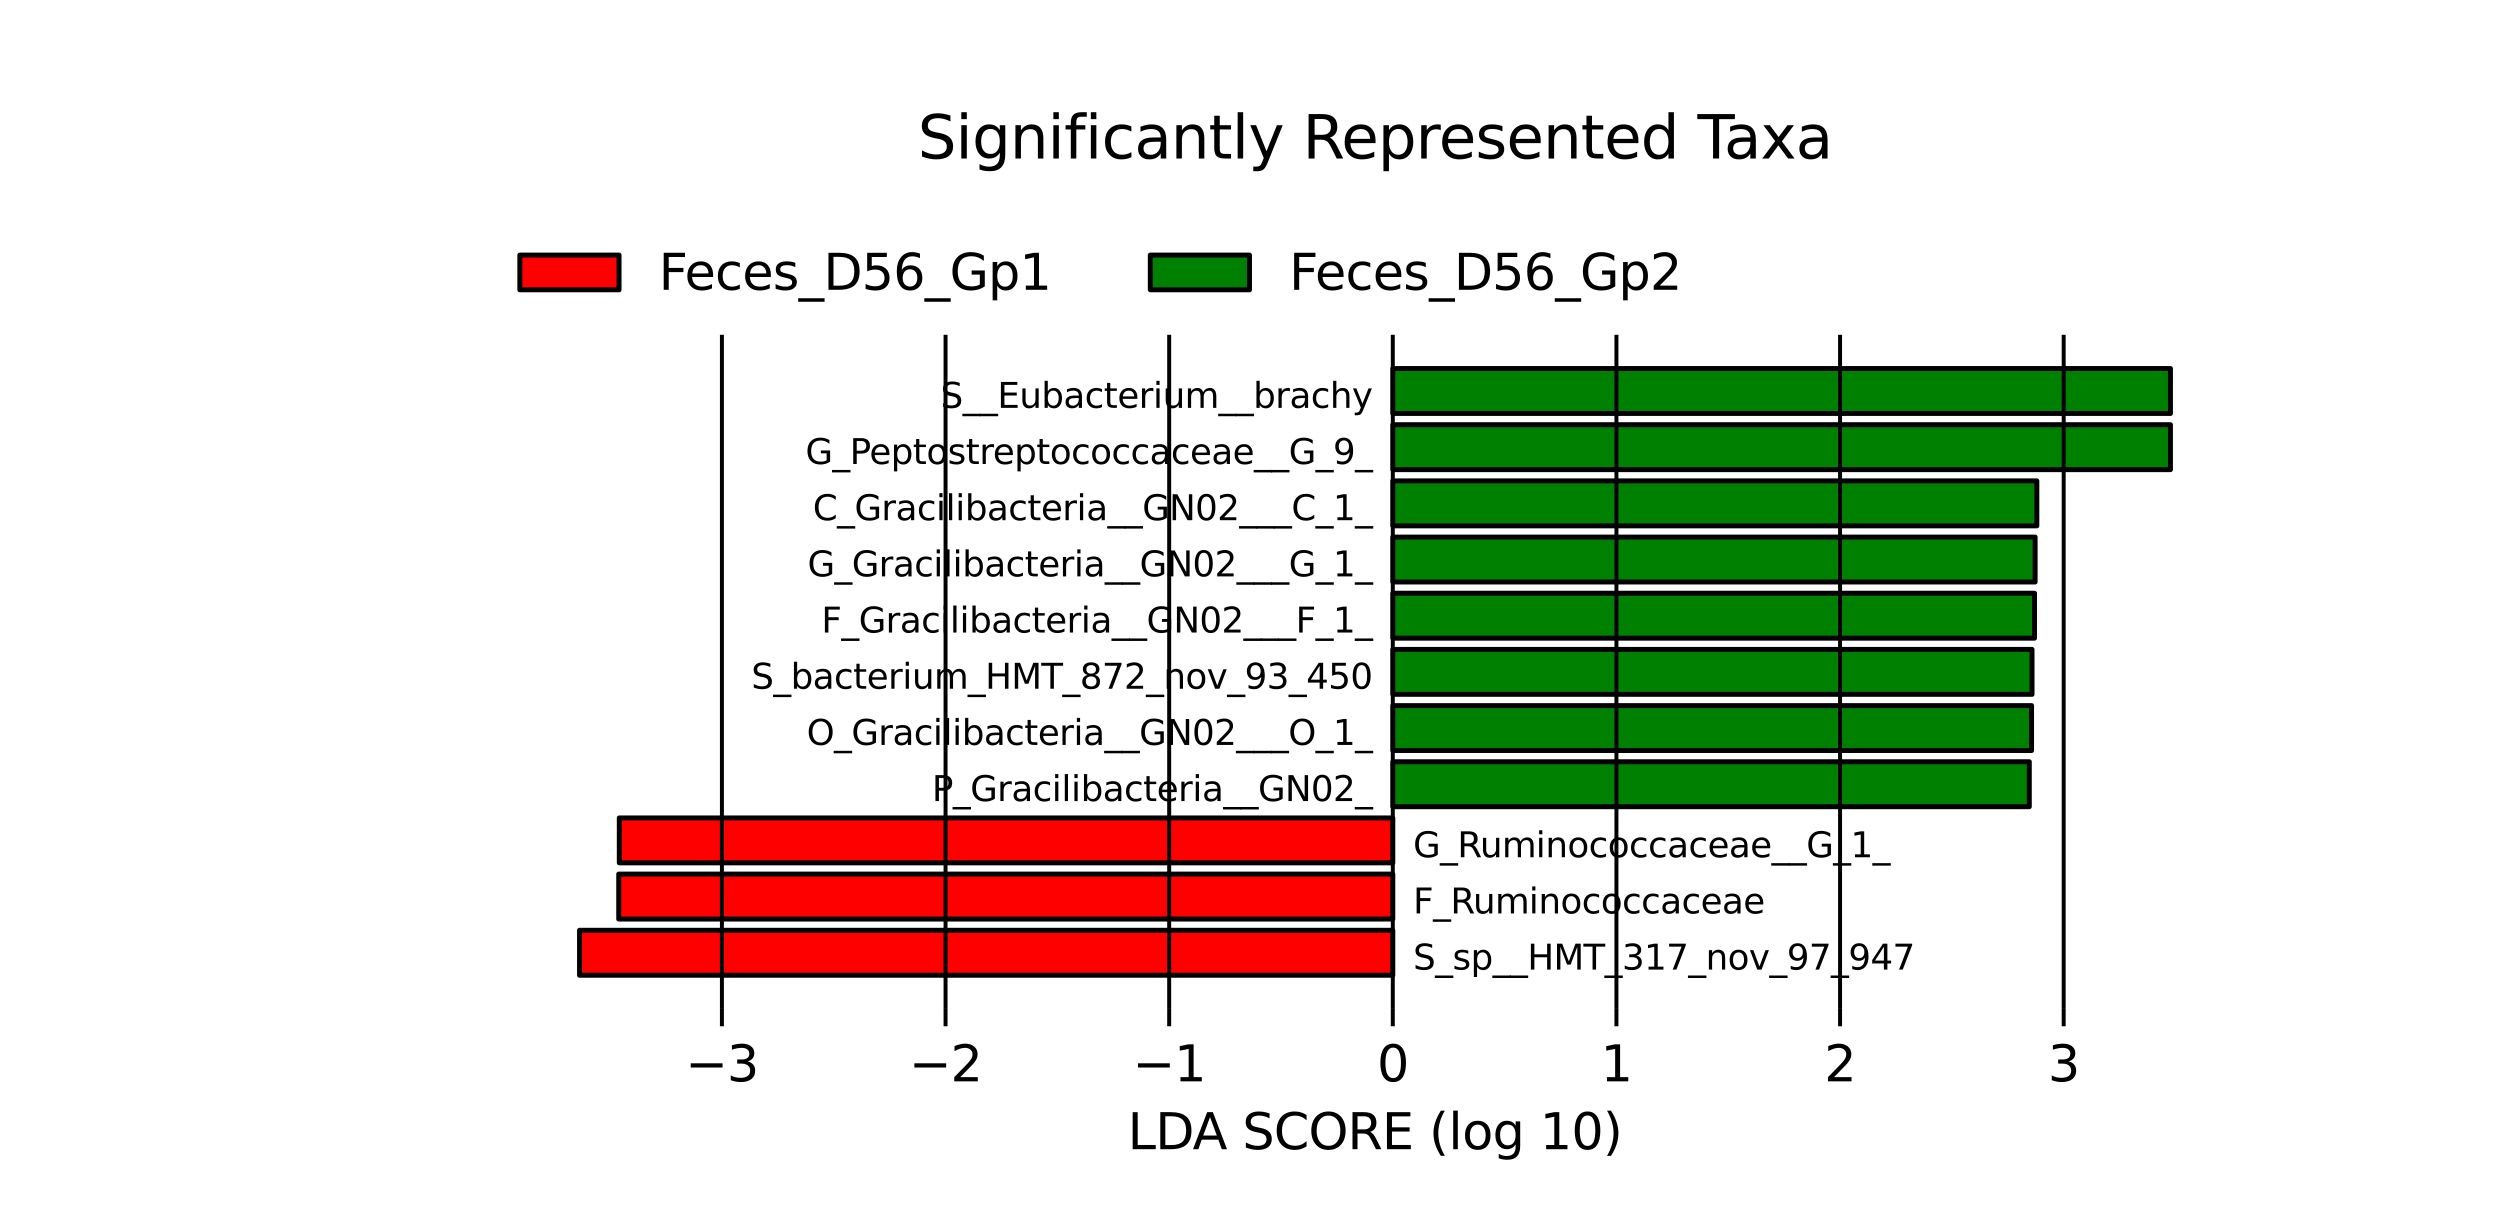 <?xml version="1.0" encoding="utf-8" standalone="no"?>
<!DOCTYPE svg PUBLIC "-//W3C//DTD SVG 1.1//EN"
  "http://www.w3.org/Graphics/SVG/1.1/DTD/svg11.dtd">
<svg xmlns:xlink="http://www.w3.org/1999/xlink" width="504pt" height="248.4pt" viewBox="0 0 504 248.4" xmlns="http://www.w3.org/2000/svg" version="1.1">
 <defs>
  <style type="text/css">*{stroke-linejoin: round; stroke-linecap: butt}</style>
 </defs>
 <g id="figure_1">
  <g id="patch_1">
   <path d="M 0 248.4 
L 504 248.4 
L 504 0 
L 0 0 
z
" style="fill: #ffffff"/>
  </g>
  <g id="axes_1">
   <g id="patch_2">
    <path d="M 280.789 196.605 
L 116.836 196.605 
L 116.836 187.545 
L 280.789 187.545 
z
" clip-path="url(#pa844efe710)" style="fill: #ff0000; stroke: #000000; stroke-linejoin: miter"/>
   </g>
   <g id="patch_3">
    <path d="M 280.789 185.28 
L 124.736 185.28 
L 124.736 176.22 
L 280.789 176.22 
z
" clip-path="url(#pa844efe710)" style="fill: #ff0000; stroke: #000000; stroke-linejoin: miter"/>
   </g>
   <g id="patch_4">
    <path d="M 280.789 173.955 
L 124.85 173.955 
L 124.85 164.895 
L 280.789 164.895 
z
" clip-path="url(#pa844efe710)" style="fill: #ff0000; stroke: #000000; stroke-linejoin: miter"/>
   </g>
   <g id="patch_5">
    <path d="M 280.789 162.63 
L 409.106 162.63 
L 409.106 153.57 
L 280.789 153.57 
z
" clip-path="url(#pa844efe710)" style="fill: #008000; stroke: #000000; stroke-linejoin: miter"/>
   </g>
   <g id="patch_6">
    <path d="M 280.789 151.305 
L 409.559 151.305 
L 409.559 142.245 
L 280.789 142.245 
z
" clip-path="url(#pa844efe710)" style="fill: #008000; stroke: #000000; stroke-linejoin: miter"/>
   </g>
   <g id="patch_7">
    <path d="M 280.789 139.98 
L 409.656 139.98 
L 409.656 130.92 
L 280.789 130.92 
z
" clip-path="url(#pa844efe710)" style="fill: #008000; stroke: #000000; stroke-linejoin: miter"/>
   </g>
   <g id="patch_8">
    <path d="M 280.789 128.655 
L 410.157 128.655 
L 410.157 119.595 
L 280.789 119.595 
z
" clip-path="url(#pa844efe710)" style="fill: #008000; stroke: #000000; stroke-linejoin: miter"/>
   </g>
   <g id="patch_9">
    <path d="M 280.789 117.33 
L 410.28 117.33 
L 410.28 108.27 
L 280.789 108.27 
z
" clip-path="url(#pa844efe710)" style="fill: #008000; stroke: #000000; stroke-linejoin: miter"/>
   </g>
   <g id="patch_10">
    <path d="M 280.789 106.005 
L 410.626 106.005 
L 410.626 96.945 
L 280.789 96.945 
z
" clip-path="url(#pa844efe710)" style="fill: #008000; stroke: #000000; stroke-linejoin: miter"/>
   </g>
   <g id="patch_11">
    <path d="M 280.789 94.68 
L 437.562 94.68 
L 437.562 85.62 
L 280.789 85.62 
z
" clip-path="url(#pa844efe710)" style="fill: #008000; stroke: #000000; stroke-linejoin: miter"/>
   </g>
   <g id="patch_12">
    <path d="M 280.789 83.355 
L 437.564 83.355 
L 437.564 74.295 
L 280.789 74.295 
z
" clip-path="url(#pa844efe710)" style="fill: #008000; stroke: #000000; stroke-linejoin: miter"/>
   </g>
   <g id="matplotlib.axis_1">
    <g id="xtick_1">
     <g id="line2d_1">
      <path d="M 145.539 203.4 
L 145.539 67.5 
" clip-path="url(#pa844efe710)" style="fill: none; stroke: #000000; stroke-width: 0.8; stroke-linecap: square"/>
     </g>
     <g id="line2d_2">
      <defs>
       <path id="m9e10e66603" d="M 0 0 
L 0 3.5 
" style="stroke: #000000; stroke-width: 0.8"/>
      </defs>
      <g>
       <use xlink:href="#m9e10e66603" x="145.539" y="203.4" style="stroke: #000000; stroke-width: 0.8"/>
      </g>
     </g>
     <g id="text_1">
      <!-- −3 -->
      <g transform="translate(138.168 217.998) scale(0.1 -0.1)">
       <defs>
        <path id="DejaVuSans-2212" d="M 678 2272 
L 4684 2272 
L 4684 1741 
L 678 1741 
L 678 2272 
z
" transform="scale(0.016)"/>
        <path id="DejaVuSans-33" d="M 2597 2516 
Q 3050 2419 3304 2112 
Q 3559 1806 3559 1356 
Q 3559 666 3084 287 
Q 2609 -91 1734 -91 
Q 1441 -91 1130 -33 
Q 819 25 488 141 
L 488 750 
Q 750 597 1062 519 
Q 1375 441 1716 441 
Q 2309 441 2620 675 
Q 2931 909 2931 1356 
Q 2931 1769 2642 2001 
Q 2353 2234 1838 2234 
L 1294 2234 
L 1294 2753 
L 1863 2753 
Q 2328 2753 2575 2939 
Q 2822 3125 2822 3475 
Q 2822 3834 2567 4026 
Q 2313 4219 1838 4219 
Q 1578 4219 1281 4162 
Q 984 4106 628 3988 
L 628 4550 
Q 988 4650 1302 4700 
Q 1616 4750 1894 4750 
Q 2613 4750 3031 4423 
Q 3450 4097 3450 3541 
Q 3450 3153 3228 2886 
Q 3006 2619 2597 2516 
z
" transform="scale(0.016)"/>
       </defs>
       <use xlink:href="#DejaVuSans-2212"/>
       <use xlink:href="#DejaVuSans-33" transform="translate(83.789 0)"/>
      </g>
     </g>
    </g>
    <g id="xtick_2">
     <g id="line2d_3">
      <path d="M 190.623 203.4 
L 190.623 67.5 
" clip-path="url(#pa844efe710)" style="fill: none; stroke: #000000; stroke-width: 0.8; stroke-linecap: square"/>
     </g>
     <g id="line2d_4">
      <g>
       <use xlink:href="#m9e10e66603" x="190.623" y="203.4" style="stroke: #000000; stroke-width: 0.8"/>
      </g>
     </g>
     <g id="text_2">
      <!-- −2 -->
      <g transform="translate(183.252 217.998) scale(0.1 -0.1)">
       <defs>
        <path id="DejaVuSans-32" d="M 1228 531 
L 3431 531 
L 3431 0 
L 469 0 
L 469 531 
Q 828 903 1448 1529 
Q 2069 2156 2228 2338 
Q 2531 2678 2651 2914 
Q 2772 3150 2772 3378 
Q 2772 3750 2511 3984 
Q 2250 4219 1831 4219 
Q 1534 4219 1204 4116 
Q 875 4013 500 3803 
L 500 4441 
Q 881 4594 1212 4672 
Q 1544 4750 1819 4750 
Q 2544 4750 2975 4387 
Q 3406 4025 3406 3419 
Q 3406 3131 3298 2873 
Q 3191 2616 2906 2266 
Q 2828 2175 2409 1742 
Q 1991 1309 1228 531 
z
" transform="scale(0.016)"/>
       </defs>
       <use xlink:href="#DejaVuSans-2212"/>
       <use xlink:href="#DejaVuSans-32" transform="translate(83.789 0)"/>
      </g>
     </g>
    </g>
    <g id="xtick_3">
     <g id="line2d_5">
      <path d="M 235.706 203.4 
L 235.706 67.5 
" clip-path="url(#pa844efe710)" style="fill: none; stroke: #000000; stroke-width: 0.8; stroke-linecap: square"/>
     </g>
     <g id="line2d_6">
      <g>
       <use xlink:href="#m9e10e66603" x="235.706" y="203.4" style="stroke: #000000; stroke-width: 0.8"/>
      </g>
     </g>
     <g id="text_3">
      <!-- −1 -->
      <g transform="translate(228.335 217.998) scale(0.1 -0.1)">
       <defs>
        <path id="DejaVuSans-31" d="M 794 531 
L 1825 531 
L 1825 4091 
L 703 3866 
L 703 4441 
L 1819 4666 
L 2450 4666 
L 2450 531 
L 3481 531 
L 3481 0 
L 794 0 
L 794 531 
z
" transform="scale(0.016)"/>
       </defs>
       <use xlink:href="#DejaVuSans-2212"/>
       <use xlink:href="#DejaVuSans-31" transform="translate(83.789 0)"/>
      </g>
     </g>
    </g>
    <g id="xtick_4">
     <g id="line2d_7">
      <path d="M 280.789 203.4 
L 280.789 67.5 
" clip-path="url(#pa844efe710)" style="fill: none; stroke: #000000; stroke-width: 0.8; stroke-linecap: square"/>
     </g>
     <g id="line2d_8">
      <g>
       <use xlink:href="#m9e10e66603" x="280.789" y="203.4" style="stroke: #000000; stroke-width: 0.8"/>
      </g>
     </g>
     <g id="text_4">
      <!-- 0 -->
      <g transform="translate(277.608 217.998) scale(0.1 -0.1)">
       <defs>
        <path id="DejaVuSans-30" d="M 2034 4250 
Q 1547 4250 1301 3770 
Q 1056 3291 1056 2328 
Q 1056 1369 1301 889 
Q 1547 409 2034 409 
Q 2525 409 2770 889 
Q 3016 1369 3016 2328 
Q 3016 3291 2770 3770 
Q 2525 4250 2034 4250 
z
M 2034 4750 
Q 2819 4750 3233 4129 
Q 3647 3509 3647 2328 
Q 3647 1150 3233 529 
Q 2819 -91 2034 -91 
Q 1250 -91 836 529 
Q 422 1150 422 2328 
Q 422 3509 836 4129 
Q 1250 4750 2034 4750 
z
" transform="scale(0.016)"/>
       </defs>
       <use xlink:href="#DejaVuSans-30"/>
      </g>
     </g>
    </g>
    <g id="xtick_5">
     <g id="line2d_9">
      <path d="M 325.873 203.4 
L 325.873 67.5 
" clip-path="url(#pa844efe710)" style="fill: none; stroke: #000000; stroke-width: 0.8; stroke-linecap: square"/>
     </g>
     <g id="line2d_10">
      <g>
       <use xlink:href="#m9e10e66603" x="325.873" y="203.4" style="stroke: #000000; stroke-width: 0.8"/>
      </g>
     </g>
     <g id="text_5">
      <!-- 1 -->
      <g transform="translate(322.692 217.998) scale(0.1 -0.1)">
       <use xlink:href="#DejaVuSans-31"/>
      </g>
     </g>
    </g>
    <g id="xtick_6">
     <g id="line2d_11">
      <path d="M 370.956 203.4 
L 370.956 67.5 
" clip-path="url(#pa844efe710)" style="fill: none; stroke: #000000; stroke-width: 0.8; stroke-linecap: square"/>
     </g>
     <g id="line2d_12">
      <g>
       <use xlink:href="#m9e10e66603" x="370.956" y="203.4" style="stroke: #000000; stroke-width: 0.8"/>
      </g>
     </g>
     <g id="text_6">
      <!-- 2 -->
      <g transform="translate(367.775 217.998) scale(0.1 -0.1)">
       <use xlink:href="#DejaVuSans-32"/>
      </g>
     </g>
    </g>
    <g id="xtick_7">
     <g id="line2d_13">
      <path d="M 416.039 203.4 
L 416.039 67.5 
" clip-path="url(#pa844efe710)" style="fill: none; stroke: #000000; stroke-width: 0.8; stroke-linecap: square"/>
     </g>
     <g id="line2d_14">
      <g>
       <use xlink:href="#m9e10e66603" x="416.039" y="203.4" style="stroke: #000000; stroke-width: 0.8"/>
      </g>
     </g>
     <g id="text_7">
      <!-- 3 -->
      <g transform="translate(412.858 217.998) scale(0.1 -0.1)">
       <use xlink:href="#DejaVuSans-33"/>
      </g>
     </g>
    </g>
    <g id="text_8">
     <!-- LDA SCORE (log 10) -->
     <g transform="translate(227.342 231.677) scale(0.1 -0.1)">
      <defs>
       <path id="DejaVuSans-4c" d="M 628 4666 
L 1259 4666 
L 1259 531 
L 3531 531 
L 3531 0 
L 628 0 
L 628 4666 
z
" transform="scale(0.016)"/>
       <path id="DejaVuSans-44" d="M 1259 4147 
L 1259 519 
L 2022 519 
Q 2988 519 3436 956 
Q 3884 1394 3884 2338 
Q 3884 3275 3436 3711 
Q 2988 4147 2022 4147 
L 1259 4147 
z
M 628 4666 
L 1925 4666 
Q 3281 4666 3915 4102 
Q 4550 3538 4550 2338 
Q 4550 1131 3912 565 
Q 3275 0 1925 0 
L 628 0 
L 628 4666 
z
" transform="scale(0.016)"/>
       <path id="DejaVuSans-41" d="M 2188 4044 
L 1331 1722 
L 3047 1722 
L 2188 4044 
z
M 1831 4666 
L 2547 4666 
L 4325 0 
L 3669 0 
L 3244 1197 
L 1141 1197 
L 716 0 
L 50 0 
L 1831 4666 
z
" transform="scale(0.016)"/>
       <path id="DejaVuSans-20" transform="scale(0.016)"/>
       <path id="DejaVuSans-53" d="M 3425 4513 
L 3425 3897 
Q 3066 4069 2747 4153 
Q 2428 4238 2131 4238 
Q 1616 4238 1336 4038 
Q 1056 3838 1056 3469 
Q 1056 3159 1242 3001 
Q 1428 2844 1947 2747 
L 2328 2669 
Q 3034 2534 3370 2195 
Q 3706 1856 3706 1288 
Q 3706 609 3251 259 
Q 2797 -91 1919 -91 
Q 1588 -91 1214 -16 
Q 841 59 441 206 
L 441 856 
Q 825 641 1194 531 
Q 1563 422 1919 422 
Q 2459 422 2753 634 
Q 3047 847 3047 1241 
Q 3047 1584 2836 1778 
Q 2625 1972 2144 2069 
L 1759 2144 
Q 1053 2284 737 2584 
Q 422 2884 422 3419 
Q 422 4038 858 4394 
Q 1294 4750 2059 4750 
Q 2388 4750 2728 4690 
Q 3069 4631 3425 4513 
z
" transform="scale(0.016)"/>
       <path id="DejaVuSans-43" d="M 4122 4306 
L 4122 3641 
Q 3803 3938 3442 4084 
Q 3081 4231 2675 4231 
Q 1875 4231 1450 3742 
Q 1025 3253 1025 2328 
Q 1025 1406 1450 917 
Q 1875 428 2675 428 
Q 3081 428 3442 575 
Q 3803 722 4122 1019 
L 4122 359 
Q 3791 134 3420 21 
Q 3050 -91 2638 -91 
Q 1578 -91 968 557 
Q 359 1206 359 2328 
Q 359 3453 968 4101 
Q 1578 4750 2638 4750 
Q 3056 4750 3426 4639 
Q 3797 4528 4122 4306 
z
" transform="scale(0.016)"/>
       <path id="DejaVuSans-4f" d="M 2522 4238 
Q 1834 4238 1429 3725 
Q 1025 3213 1025 2328 
Q 1025 1447 1429 934 
Q 1834 422 2522 422 
Q 3209 422 3611 934 
Q 4013 1447 4013 2328 
Q 4013 3213 3611 3725 
Q 3209 4238 2522 4238 
z
M 2522 4750 
Q 3503 4750 4090 4092 
Q 4678 3434 4678 2328 
Q 4678 1225 4090 567 
Q 3503 -91 2522 -91 
Q 1538 -91 948 565 
Q 359 1222 359 2328 
Q 359 3434 948 4092 
Q 1538 4750 2522 4750 
z
" transform="scale(0.016)"/>
       <path id="DejaVuSans-52" d="M 2841 2188 
Q 3044 2119 3236 1894 
Q 3428 1669 3622 1275 
L 4263 0 
L 3584 0 
L 2988 1197 
Q 2756 1666 2539 1819 
Q 2322 1972 1947 1972 
L 1259 1972 
L 1259 0 
L 628 0 
L 628 4666 
L 2053 4666 
Q 2853 4666 3247 4331 
Q 3641 3997 3641 3322 
Q 3641 2881 3436 2590 
Q 3231 2300 2841 2188 
z
M 1259 4147 
L 1259 2491 
L 2053 2491 
Q 2509 2491 2742 2702 
Q 2975 2913 2975 3322 
Q 2975 3731 2742 3939 
Q 2509 4147 2053 4147 
L 1259 4147 
z
" transform="scale(0.016)"/>
       <path id="DejaVuSans-45" d="M 628 4666 
L 3578 4666 
L 3578 4134 
L 1259 4134 
L 1259 2753 
L 3481 2753 
L 3481 2222 
L 1259 2222 
L 1259 531 
L 3634 531 
L 3634 0 
L 628 0 
L 628 4666 
z
" transform="scale(0.016)"/>
       <path id="DejaVuSans-28" d="M 1984 4856 
Q 1566 4138 1362 3434 
Q 1159 2731 1159 2009 
Q 1159 1288 1364 580 
Q 1569 -128 1984 -844 
L 1484 -844 
Q 1016 -109 783 600 
Q 550 1309 550 2009 
Q 550 2706 781 3412 
Q 1013 4119 1484 4856 
L 1984 4856 
z
" transform="scale(0.016)"/>
       <path id="DejaVuSans-6c" d="M 603 4863 
L 1178 4863 
L 1178 0 
L 603 0 
L 603 4863 
z
" transform="scale(0.016)"/>
       <path id="DejaVuSans-6f" d="M 1959 3097 
Q 1497 3097 1228 2736 
Q 959 2375 959 1747 
Q 959 1119 1226 758 
Q 1494 397 1959 397 
Q 2419 397 2687 759 
Q 2956 1122 2956 1747 
Q 2956 2369 2687 2733 
Q 2419 3097 1959 3097 
z
M 1959 3584 
Q 2709 3584 3137 3096 
Q 3566 2609 3566 1747 
Q 3566 888 3137 398 
Q 2709 -91 1959 -91 
Q 1206 -91 779 398 
Q 353 888 353 1747 
Q 353 2609 779 3096 
Q 1206 3584 1959 3584 
z
" transform="scale(0.016)"/>
       <path id="DejaVuSans-67" d="M 2906 1791 
Q 2906 2416 2648 2759 
Q 2391 3103 1925 3103 
Q 1463 3103 1205 2759 
Q 947 2416 947 1791 
Q 947 1169 1205 825 
Q 1463 481 1925 481 
Q 2391 481 2648 825 
Q 2906 1169 2906 1791 
z
M 3481 434 
Q 3481 -459 3084 -895 
Q 2688 -1331 1869 -1331 
Q 1566 -1331 1297 -1286 
Q 1028 -1241 775 -1147 
L 775 -588 
Q 1028 -725 1275 -790 
Q 1522 -856 1778 -856 
Q 2344 -856 2625 -561 
Q 2906 -266 2906 331 
L 2906 616 
Q 2728 306 2450 153 
Q 2172 0 1784 0 
Q 1141 0 747 490 
Q 353 981 353 1791 
Q 353 2603 747 3093 
Q 1141 3584 1784 3584 
Q 2172 3584 2450 3431 
Q 2728 3278 2906 2969 
L 2906 3500 
L 3481 3500 
L 3481 434 
z
" transform="scale(0.016)"/>
       <path id="DejaVuSans-29" d="M 513 4856 
L 1013 4856 
Q 1481 4119 1714 3412 
Q 1947 2706 1947 2009 
Q 1947 1309 1714 600 
Q 1481 -109 1013 -844 
L 513 -844 
Q 928 -128 1133 580 
Q 1338 1288 1338 2009 
Q 1338 2731 1133 3434 
Q 928 4138 513 4856 
z
" transform="scale(0.016)"/>
      </defs>
      <use xlink:href="#DejaVuSans-4c"/>
      <use xlink:href="#DejaVuSans-44" transform="translate(55.713 0)"/>
      <use xlink:href="#DejaVuSans-41" transform="translate(130.965 0)"/>
      <use xlink:href="#DejaVuSans-20" transform="translate(199.373 0)"/>
      <use xlink:href="#DejaVuSans-53" transform="translate(231.16 0)"/>
      <use xlink:href="#DejaVuSans-43" transform="translate(294.637 0)"/>
      <use xlink:href="#DejaVuSans-4f" transform="translate(364.461 0)"/>
      <use xlink:href="#DejaVuSans-52" transform="translate(443.172 0)"/>
      <use xlink:href="#DejaVuSans-45" transform="translate(512.654 0)"/>
      <use xlink:href="#DejaVuSans-20" transform="translate(575.838 0)"/>
      <use xlink:href="#DejaVuSans-28" transform="translate(607.625 0)"/>
      <use xlink:href="#DejaVuSans-6c" transform="translate(646.639 0)"/>
      <use xlink:href="#DejaVuSans-6f" transform="translate(674.422 0)"/>
      <use xlink:href="#DejaVuSans-67" transform="translate(735.604 0)"/>
      <use xlink:href="#DejaVuSans-20" transform="translate(799.08 0)"/>
      <use xlink:href="#DejaVuSans-31" transform="translate(830.867 0)"/>
      <use xlink:href="#DejaVuSans-30" transform="translate(894.49 0)"/>
      <use xlink:href="#DejaVuSans-29" transform="translate(958.113 0)"/>
     </g>
    </g>
   </g>
   <g id="matplotlib.axis_2"/>
   <g id="text_9">
    <!-- S_sp__HMT_317_nov_97_947 -->
    <g transform="translate(284.888 195.472) scale(0.07 -0.07)">
     <defs>
      <path id="DejaVuSans-5f" d="M 3263 -1063 
L 3263 -1509 
L -63 -1509 
L -63 -1063 
L 3263 -1063 
z
" transform="scale(0.016)"/>
      <path id="DejaVuSans-73" d="M 2834 3397 
L 2834 2853 
Q 2591 2978 2328 3040 
Q 2066 3103 1784 3103 
Q 1356 3103 1142 2972 
Q 928 2841 928 2578 
Q 928 2378 1081 2264 
Q 1234 2150 1697 2047 
L 1894 2003 
Q 2506 1872 2764 1633 
Q 3022 1394 3022 966 
Q 3022 478 2636 193 
Q 2250 -91 1575 -91 
Q 1294 -91 989 -36 
Q 684 19 347 128 
L 347 722 
Q 666 556 975 473 
Q 1284 391 1588 391 
Q 1994 391 2212 530 
Q 2431 669 2431 922 
Q 2431 1156 2273 1281 
Q 2116 1406 1581 1522 
L 1381 1569 
Q 847 1681 609 1914 
Q 372 2147 372 2553 
Q 372 3047 722 3315 
Q 1072 3584 1716 3584 
Q 2034 3584 2315 3537 
Q 2597 3491 2834 3397 
z
" transform="scale(0.016)"/>
      <path id="DejaVuSans-70" d="M 1159 525 
L 1159 -1331 
L 581 -1331 
L 581 3500 
L 1159 3500 
L 1159 2969 
Q 1341 3281 1617 3432 
Q 1894 3584 2278 3584 
Q 2916 3584 3314 3078 
Q 3713 2572 3713 1747 
Q 3713 922 3314 415 
Q 2916 -91 2278 -91 
Q 1894 -91 1617 61 
Q 1341 213 1159 525 
z
M 3116 1747 
Q 3116 2381 2855 2742 
Q 2594 3103 2138 3103 
Q 1681 3103 1420 2742 
Q 1159 2381 1159 1747 
Q 1159 1113 1420 752 
Q 1681 391 2138 391 
Q 2594 391 2855 752 
Q 3116 1113 3116 1747 
z
" transform="scale(0.016)"/>
      <path id="DejaVuSans-48" d="M 628 4666 
L 1259 4666 
L 1259 2753 
L 3553 2753 
L 3553 4666 
L 4184 4666 
L 4184 0 
L 3553 0 
L 3553 2222 
L 1259 2222 
L 1259 0 
L 628 0 
L 628 4666 
z
" transform="scale(0.016)"/>
      <path id="DejaVuSans-4d" d="M 628 4666 
L 1569 4666 
L 2759 1491 
L 3956 4666 
L 4897 4666 
L 4897 0 
L 4281 0 
L 4281 4097 
L 3078 897 
L 2444 897 
L 1241 4097 
L 1241 0 
L 628 0 
L 628 4666 
z
" transform="scale(0.016)"/>
      <path id="DejaVuSans-54" d="M -19 4666 
L 3928 4666 
L 3928 4134 
L 2272 4134 
L 2272 0 
L 1638 0 
L 1638 4134 
L -19 4134 
L -19 4666 
z
" transform="scale(0.016)"/>
      <path id="DejaVuSans-37" d="M 525 4666 
L 3525 4666 
L 3525 4397 
L 1831 0 
L 1172 0 
L 2766 4134 
L 525 4134 
L 525 4666 
z
" transform="scale(0.016)"/>
      <path id="DejaVuSans-6e" d="M 3513 2113 
L 3513 0 
L 2938 0 
L 2938 2094 
Q 2938 2591 2744 2837 
Q 2550 3084 2163 3084 
Q 1697 3084 1428 2787 
Q 1159 2491 1159 1978 
L 1159 0 
L 581 0 
L 581 3500 
L 1159 3500 
L 1159 2956 
Q 1366 3272 1645 3428 
Q 1925 3584 2291 3584 
Q 2894 3584 3203 3211 
Q 3513 2838 3513 2113 
z
" transform="scale(0.016)"/>
      <path id="DejaVuSans-76" d="M 191 3500 
L 800 3500 
L 1894 563 
L 2988 3500 
L 3597 3500 
L 2284 0 
L 1503 0 
L 191 3500 
z
" transform="scale(0.016)"/>
      <path id="DejaVuSans-39" d="M 703 97 
L 703 672 
Q 941 559 1184 500 
Q 1428 441 1663 441 
Q 2288 441 2617 861 
Q 2947 1281 2994 2138 
Q 2813 1869 2534 1725 
Q 2256 1581 1919 1581 
Q 1219 1581 811 2004 
Q 403 2428 403 3163 
Q 403 3881 828 4315 
Q 1253 4750 1959 4750 
Q 2769 4750 3195 4129 
Q 3622 3509 3622 2328 
Q 3622 1225 3098 567 
Q 2575 -91 1691 -91 
Q 1453 -91 1209 -44 
Q 966 3 703 97 
z
M 1959 2075 
Q 2384 2075 2632 2365 
Q 2881 2656 2881 3163 
Q 2881 3666 2632 3958 
Q 2384 4250 1959 4250 
Q 1534 4250 1286 3958 
Q 1038 3666 1038 3163 
Q 1038 2656 1286 2365 
Q 1534 2075 1959 2075 
z
" transform="scale(0.016)"/>
      <path id="DejaVuSans-34" d="M 2419 4116 
L 825 1625 
L 2419 1625 
L 2419 4116 
z
M 2253 4666 
L 3047 4666 
L 3047 1625 
L 3713 1625 
L 3713 1100 
L 3047 1100 
L 3047 0 
L 2419 0 
L 2419 1100 
L 313 1100 
L 313 1709 
L 2253 4666 
z
" transform="scale(0.016)"/>
     </defs>
     <use xlink:href="#DejaVuSans-53"/>
     <use xlink:href="#DejaVuSans-5f" transform="translate(63.477 0)"/>
     <use xlink:href="#DejaVuSans-73" transform="translate(113.477 0)"/>
     <use xlink:href="#DejaVuSans-70" transform="translate(165.576 0)"/>
     <use xlink:href="#DejaVuSans-5f" transform="translate(229.053 0)"/>
     <use xlink:href="#DejaVuSans-5f" transform="translate(279.053 0)"/>
     <use xlink:href="#DejaVuSans-48" transform="translate(329.053 0)"/>
     <use xlink:href="#DejaVuSans-4d" transform="translate(404.248 0)"/>
     <use xlink:href="#DejaVuSans-54" transform="translate(490.527 0)"/>
     <use xlink:href="#DejaVuSans-5f" transform="translate(551.611 0)"/>
     <use xlink:href="#DejaVuSans-33" transform="translate(601.611 0)"/>
     <use xlink:href="#DejaVuSans-31" transform="translate(665.234 0)"/>
     <use xlink:href="#DejaVuSans-37" transform="translate(728.857 0)"/>
     <use xlink:href="#DejaVuSans-5f" transform="translate(792.48 0)"/>
     <use xlink:href="#DejaVuSans-6e" transform="translate(842.48 0)"/>
     <use xlink:href="#DejaVuSans-6f" transform="translate(905.859 0)"/>
     <use xlink:href="#DejaVuSans-76" transform="translate(967.041 0)"/>
     <use xlink:href="#DejaVuSans-5f" transform="translate(1026.221 0)"/>
     <use xlink:href="#DejaVuSans-39" transform="translate(1076.221 0)"/>
     <use xlink:href="#DejaVuSans-37" transform="translate(1139.844 0)"/>
     <use xlink:href="#DejaVuSans-5f" transform="translate(1203.467 0)"/>
     <use xlink:href="#DejaVuSans-39" transform="translate(1253.467 0)"/>
     <use xlink:href="#DejaVuSans-34" transform="translate(1317.09 0)"/>
     <use xlink:href="#DejaVuSans-37" transform="translate(1380.713 0)"/>
    </g>
   </g>
   <g id="text_10">
    <!-- F_Ruminococcaceae -->
    <g transform="translate(284.888 184.148) scale(0.07 -0.07)">
     <defs>
      <path id="DejaVuSans-46" d="M 628 4666 
L 3309 4666 
L 3309 4134 
L 1259 4134 
L 1259 2759 
L 3109 2759 
L 3109 2228 
L 1259 2228 
L 1259 0 
L 628 0 
L 628 4666 
z
" transform="scale(0.016)"/>
      <path id="DejaVuSans-75" d="M 544 1381 
L 544 3500 
L 1119 3500 
L 1119 1403 
Q 1119 906 1312 657 
Q 1506 409 1894 409 
Q 2359 409 2629 706 
Q 2900 1003 2900 1516 
L 2900 3500 
L 3475 3500 
L 3475 0 
L 2900 0 
L 2900 538 
Q 2691 219 2414 64 
Q 2138 -91 1772 -91 
Q 1169 -91 856 284 
Q 544 659 544 1381 
z
M 1991 3584 
L 1991 3584 
z
" transform="scale(0.016)"/>
      <path id="DejaVuSans-6d" d="M 3328 2828 
Q 3544 3216 3844 3400 
Q 4144 3584 4550 3584 
Q 5097 3584 5394 3201 
Q 5691 2819 5691 2113 
L 5691 0 
L 5113 0 
L 5113 2094 
Q 5113 2597 4934 2840 
Q 4756 3084 4391 3084 
Q 3944 3084 3684 2787 
Q 3425 2491 3425 1978 
L 3425 0 
L 2847 0 
L 2847 2094 
Q 2847 2600 2669 2842 
Q 2491 3084 2119 3084 
Q 1678 3084 1418 2786 
Q 1159 2488 1159 1978 
L 1159 0 
L 581 0 
L 581 3500 
L 1159 3500 
L 1159 2956 
Q 1356 3278 1631 3431 
Q 1906 3584 2284 3584 
Q 2666 3584 2933 3390 
Q 3200 3197 3328 2828 
z
" transform="scale(0.016)"/>
      <path id="DejaVuSans-69" d="M 603 3500 
L 1178 3500 
L 1178 0 
L 603 0 
L 603 3500 
z
M 603 4863 
L 1178 4863 
L 1178 4134 
L 603 4134 
L 603 4863 
z
" transform="scale(0.016)"/>
      <path id="DejaVuSans-63" d="M 3122 3366 
L 3122 2828 
Q 2878 2963 2633 3030 
Q 2388 3097 2138 3097 
Q 1578 3097 1268 2742 
Q 959 2388 959 1747 
Q 959 1106 1268 751 
Q 1578 397 2138 397 
Q 2388 397 2633 464 
Q 2878 531 3122 666 
L 3122 134 
Q 2881 22 2623 -34 
Q 2366 -91 2075 -91 
Q 1284 -91 818 406 
Q 353 903 353 1747 
Q 353 2603 823 3093 
Q 1294 3584 2113 3584 
Q 2378 3584 2631 3529 
Q 2884 3475 3122 3366 
z
" transform="scale(0.016)"/>
      <path id="DejaVuSans-61" d="M 2194 1759 
Q 1497 1759 1228 1600 
Q 959 1441 959 1056 
Q 959 750 1161 570 
Q 1363 391 1709 391 
Q 2188 391 2477 730 
Q 2766 1069 2766 1631 
L 2766 1759 
L 2194 1759 
z
M 3341 1997 
L 3341 0 
L 2766 0 
L 2766 531 
Q 2569 213 2275 61 
Q 1981 -91 1556 -91 
Q 1019 -91 701 211 
Q 384 513 384 1019 
Q 384 1609 779 1909 
Q 1175 2209 1959 2209 
L 2766 2209 
L 2766 2266 
Q 2766 2663 2505 2880 
Q 2244 3097 1772 3097 
Q 1472 3097 1187 3025 
Q 903 2953 641 2809 
L 641 3341 
Q 956 3463 1253 3523 
Q 1550 3584 1831 3584 
Q 2591 3584 2966 3190 
Q 3341 2797 3341 1997 
z
" transform="scale(0.016)"/>
      <path id="DejaVuSans-65" d="M 3597 1894 
L 3597 1613 
L 953 1613 
Q 991 1019 1311 708 
Q 1631 397 2203 397 
Q 2534 397 2845 478 
Q 3156 559 3463 722 
L 3463 178 
Q 3153 47 2828 -22 
Q 2503 -91 2169 -91 
Q 1331 -91 842 396 
Q 353 884 353 1716 
Q 353 2575 817 3079 
Q 1281 3584 2069 3584 
Q 2775 3584 3186 3129 
Q 3597 2675 3597 1894 
z
M 3022 2063 
Q 3016 2534 2758 2815 
Q 2500 3097 2075 3097 
Q 1594 3097 1305 2825 
Q 1016 2553 972 2059 
L 3022 2063 
z
" transform="scale(0.016)"/>
     </defs>
     <use xlink:href="#DejaVuSans-46"/>
     <use xlink:href="#DejaVuSans-5f" transform="translate(57.52 0)"/>
     <use xlink:href="#DejaVuSans-52" transform="translate(107.52 0)"/>
     <use xlink:href="#DejaVuSans-75" transform="translate(172.502 0)"/>
     <use xlink:href="#DejaVuSans-6d" transform="translate(235.881 0)"/>
     <use xlink:href="#DejaVuSans-69" transform="translate(333.293 0)"/>
     <use xlink:href="#DejaVuSans-6e" transform="translate(361.076 0)"/>
     <use xlink:href="#DejaVuSans-6f" transform="translate(424.455 0)"/>
     <use xlink:href="#DejaVuSans-63" transform="translate(485.637 0)"/>
     <use xlink:href="#DejaVuSans-6f" transform="translate(540.617 0)"/>
     <use xlink:href="#DejaVuSans-63" transform="translate(601.799 0)"/>
     <use xlink:href="#DejaVuSans-63" transform="translate(656.779 0)"/>
     <use xlink:href="#DejaVuSans-61" transform="translate(711.76 0)"/>
     <use xlink:href="#DejaVuSans-63" transform="translate(773.039 0)"/>
     <use xlink:href="#DejaVuSans-65" transform="translate(828.02 0)"/>
     <use xlink:href="#DejaVuSans-61" transform="translate(889.543 0)"/>
     <use xlink:href="#DejaVuSans-65" transform="translate(950.822 0)"/>
    </g>
   </g>
   <g id="text_11">
    <!-- G_Ruminococcaceae__G_1_ -->
    <g transform="translate(284.888 172.822) scale(0.07 -0.07)">
     <defs>
      <path id="DejaVuSans-47" d="M 3809 666 
L 3809 1919 
L 2778 1919 
L 2778 2438 
L 4434 2438 
L 4434 434 
Q 4069 175 3628 42 
Q 3188 -91 2688 -91 
Q 1594 -91 976 548 
Q 359 1188 359 2328 
Q 359 3472 976 4111 
Q 1594 4750 2688 4750 
Q 3144 4750 3555 4637 
Q 3966 4525 4313 4306 
L 4313 3634 
Q 3963 3931 3569 4081 
Q 3175 4231 2741 4231 
Q 1884 4231 1454 3753 
Q 1025 3275 1025 2328 
Q 1025 1384 1454 906 
Q 1884 428 2741 428 
Q 3075 428 3337 486 
Q 3600 544 3809 666 
z
" transform="scale(0.016)"/>
     </defs>
     <use xlink:href="#DejaVuSans-47"/>
     <use xlink:href="#DejaVuSans-5f" transform="translate(77.49 0)"/>
     <use xlink:href="#DejaVuSans-52" transform="translate(127.49 0)"/>
     <use xlink:href="#DejaVuSans-75" transform="translate(192.473 0)"/>
     <use xlink:href="#DejaVuSans-6d" transform="translate(255.852 0)"/>
     <use xlink:href="#DejaVuSans-69" transform="translate(353.264 0)"/>
     <use xlink:href="#DejaVuSans-6e" transform="translate(381.047 0)"/>
     <use xlink:href="#DejaVuSans-6f" transform="translate(444.426 0)"/>
     <use xlink:href="#DejaVuSans-63" transform="translate(505.607 0)"/>
     <use xlink:href="#DejaVuSans-6f" transform="translate(560.588 0)"/>
     <use xlink:href="#DejaVuSans-63" transform="translate(621.77 0)"/>
     <use xlink:href="#DejaVuSans-63" transform="translate(676.75 0)"/>
     <use xlink:href="#DejaVuSans-61" transform="translate(731.73 0)"/>
     <use xlink:href="#DejaVuSans-63" transform="translate(793.01 0)"/>
     <use xlink:href="#DejaVuSans-65" transform="translate(847.99 0)"/>
     <use xlink:href="#DejaVuSans-61" transform="translate(909.514 0)"/>
     <use xlink:href="#DejaVuSans-65" transform="translate(970.793 0)"/>
     <use xlink:href="#DejaVuSans-5f" transform="translate(1032.316 0)"/>
     <use xlink:href="#DejaVuSans-5f" transform="translate(1082.316 0)"/>
     <use xlink:href="#DejaVuSans-47" transform="translate(1132.316 0)"/>
     <use xlink:href="#DejaVuSans-5f" transform="translate(1209.807 0)"/>
     <use xlink:href="#DejaVuSans-31" transform="translate(1259.807 0)"/>
     <use xlink:href="#DejaVuSans-5f" transform="translate(1323.43 0)"/>
    </g>
   </g>
   <g id="text_12">
    <!-- P_Gracilibacteria__GN02_ -->
    <g transform="translate(187.881 161.498) scale(0.07 -0.07)">
     <defs>
      <path id="DejaVuSans-50" d="M 1259 4147 
L 1259 2394 
L 2053 2394 
Q 2494 2394 2734 2622 
Q 2975 2850 2975 3272 
Q 2975 3691 2734 3919 
Q 2494 4147 2053 4147 
L 1259 4147 
z
M 628 4666 
L 2053 4666 
Q 2838 4666 3239 4311 
Q 3641 3956 3641 3272 
Q 3641 2581 3239 2228 
Q 2838 1875 2053 1875 
L 1259 1875 
L 1259 0 
L 628 0 
L 628 4666 
z
" transform="scale(0.016)"/>
      <path id="DejaVuSans-72" d="M 2631 2963 
Q 2534 3019 2420 3045 
Q 2306 3072 2169 3072 
Q 1681 3072 1420 2755 
Q 1159 2438 1159 1844 
L 1159 0 
L 581 0 
L 581 3500 
L 1159 3500 
L 1159 2956 
Q 1341 3275 1631 3429 
Q 1922 3584 2338 3584 
Q 2397 3584 2469 3576 
Q 2541 3569 2628 3553 
L 2631 2963 
z
" transform="scale(0.016)"/>
      <path id="DejaVuSans-62" d="M 3116 1747 
Q 3116 2381 2855 2742 
Q 2594 3103 2138 3103 
Q 1681 3103 1420 2742 
Q 1159 2381 1159 1747 
Q 1159 1113 1420 752 
Q 1681 391 2138 391 
Q 2594 391 2855 752 
Q 3116 1113 3116 1747 
z
M 1159 2969 
Q 1341 3281 1617 3432 
Q 1894 3584 2278 3584 
Q 2916 3584 3314 3078 
Q 3713 2572 3713 1747 
Q 3713 922 3314 415 
Q 2916 -91 2278 -91 
Q 1894 -91 1617 61 
Q 1341 213 1159 525 
L 1159 0 
L 581 0 
L 581 4863 
L 1159 4863 
L 1159 2969 
z
" transform="scale(0.016)"/>
      <path id="DejaVuSans-74" d="M 1172 4494 
L 1172 3500 
L 2356 3500 
L 2356 3053 
L 1172 3053 
L 1172 1153 
Q 1172 725 1289 603 
Q 1406 481 1766 481 
L 2356 481 
L 2356 0 
L 1766 0 
Q 1100 0 847 248 
Q 594 497 594 1153 
L 594 3053 
L 172 3053 
L 172 3500 
L 594 3500 
L 594 4494 
L 1172 4494 
z
" transform="scale(0.016)"/>
      <path id="DejaVuSans-4e" d="M 628 4666 
L 1478 4666 
L 3547 763 
L 3547 4666 
L 4159 4666 
L 4159 0 
L 3309 0 
L 1241 3903 
L 1241 0 
L 628 0 
L 628 4666 
z
" transform="scale(0.016)"/>
     </defs>
     <use xlink:href="#DejaVuSans-50"/>
     <use xlink:href="#DejaVuSans-5f" transform="translate(60.303 0)"/>
     <use xlink:href="#DejaVuSans-47" transform="translate(110.303 0)"/>
     <use xlink:href="#DejaVuSans-72" transform="translate(187.793 0)"/>
     <use xlink:href="#DejaVuSans-61" transform="translate(228.906 0)"/>
     <use xlink:href="#DejaVuSans-63" transform="translate(290.186 0)"/>
     <use xlink:href="#DejaVuSans-69" transform="translate(345.166 0)"/>
     <use xlink:href="#DejaVuSans-6c" transform="translate(372.949 0)"/>
     <use xlink:href="#DejaVuSans-69" transform="translate(400.732 0)"/>
     <use xlink:href="#DejaVuSans-62" transform="translate(428.516 0)"/>
     <use xlink:href="#DejaVuSans-61" transform="translate(491.992 0)"/>
     <use xlink:href="#DejaVuSans-63" transform="translate(553.271 0)"/>
     <use xlink:href="#DejaVuSans-74" transform="translate(608.252 0)"/>
     <use xlink:href="#DejaVuSans-65" transform="translate(647.461 0)"/>
     <use xlink:href="#DejaVuSans-72" transform="translate(708.984 0)"/>
     <use xlink:href="#DejaVuSans-69" transform="translate(750.098 0)"/>
     <use xlink:href="#DejaVuSans-61" transform="translate(777.881 0)"/>
     <use xlink:href="#DejaVuSans-5f" transform="translate(839.16 0)"/>
     <use xlink:href="#DejaVuSans-5f" transform="translate(889.16 0)"/>
     <use xlink:href="#DejaVuSans-47" transform="translate(939.16 0)"/>
     <use xlink:href="#DejaVuSans-4e" transform="translate(1016.65 0)"/>
     <use xlink:href="#DejaVuSans-30" transform="translate(1091.455 0)"/>
     <use xlink:href="#DejaVuSans-32" transform="translate(1155.078 0)"/>
     <use xlink:href="#DejaVuSans-5f" transform="translate(1218.701 0)"/>
    </g>
   </g>
   <g id="text_13">
    <!-- O_Gracilibacteria__GN02___O_1_ -->
    <g transform="translate(162.628 150.173) scale(0.07 -0.07)">
     <use xlink:href="#DejaVuSans-4f"/>
     <use xlink:href="#DejaVuSans-5f" transform="translate(78.711 0)"/>
     <use xlink:href="#DejaVuSans-47" transform="translate(128.711 0)"/>
     <use xlink:href="#DejaVuSans-72" transform="translate(206.201 0)"/>
     <use xlink:href="#DejaVuSans-61" transform="translate(247.314 0)"/>
     <use xlink:href="#DejaVuSans-63" transform="translate(308.594 0)"/>
     <use xlink:href="#DejaVuSans-69" transform="translate(363.574 0)"/>
     <use xlink:href="#DejaVuSans-6c" transform="translate(391.357 0)"/>
     <use xlink:href="#DejaVuSans-69" transform="translate(419.141 0)"/>
     <use xlink:href="#DejaVuSans-62" transform="translate(446.924 0)"/>
     <use xlink:href="#DejaVuSans-61" transform="translate(510.4 0)"/>
     <use xlink:href="#DejaVuSans-63" transform="translate(571.68 0)"/>
     <use xlink:href="#DejaVuSans-74" transform="translate(626.66 0)"/>
     <use xlink:href="#DejaVuSans-65" transform="translate(665.869 0)"/>
     <use xlink:href="#DejaVuSans-72" transform="translate(727.393 0)"/>
     <use xlink:href="#DejaVuSans-69" transform="translate(768.506 0)"/>
     <use xlink:href="#DejaVuSans-61" transform="translate(796.289 0)"/>
     <use xlink:href="#DejaVuSans-5f" transform="translate(857.568 0)"/>
     <use xlink:href="#DejaVuSans-5f" transform="translate(907.568 0)"/>
     <use xlink:href="#DejaVuSans-47" transform="translate(957.568 0)"/>
     <use xlink:href="#DejaVuSans-4e" transform="translate(1035.059 0)"/>
     <use xlink:href="#DejaVuSans-30" transform="translate(1109.863 0)"/>
     <use xlink:href="#DejaVuSans-32" transform="translate(1173.486 0)"/>
     <use xlink:href="#DejaVuSans-5f" transform="translate(1237.109 0)"/>
     <use xlink:href="#DejaVuSans-5f" transform="translate(1287.109 0)"/>
     <use xlink:href="#DejaVuSans-5f" transform="translate(1337.109 0)"/>
     <use xlink:href="#DejaVuSans-4f" transform="translate(1387.109 0)"/>
     <use xlink:href="#DejaVuSans-5f" transform="translate(1465.82 0)"/>
     <use xlink:href="#DejaVuSans-31" transform="translate(1515.82 0)"/>
     <use xlink:href="#DejaVuSans-5f" transform="translate(1579.443 0)"/>
    </g>
   </g>
   <g id="text_14">
    <!-- S_bacterium_HMT_872_nov_93_450 -->
    <g transform="translate(151.464 138.847) scale(0.07 -0.07)">
     <defs>
      <path id="DejaVuSans-38" d="M 2034 2216 
Q 1584 2216 1326 1975 
Q 1069 1734 1069 1313 
Q 1069 891 1326 650 
Q 1584 409 2034 409 
Q 2484 409 2743 651 
Q 3003 894 3003 1313 
Q 3003 1734 2745 1975 
Q 2488 2216 2034 2216 
z
M 1403 2484 
Q 997 2584 770 2862 
Q 544 3141 544 3541 
Q 544 4100 942 4425 
Q 1341 4750 2034 4750 
Q 2731 4750 3128 4425 
Q 3525 4100 3525 3541 
Q 3525 3141 3298 2862 
Q 3072 2584 2669 2484 
Q 3125 2378 3379 2068 
Q 3634 1759 3634 1313 
Q 3634 634 3220 271 
Q 2806 -91 2034 -91 
Q 1263 -91 848 271 
Q 434 634 434 1313 
Q 434 1759 690 2068 
Q 947 2378 1403 2484 
z
M 1172 3481 
Q 1172 3119 1398 2916 
Q 1625 2713 2034 2713 
Q 2441 2713 2670 2916 
Q 2900 3119 2900 3481 
Q 2900 3844 2670 4047 
Q 2441 4250 2034 4250 
Q 1625 4250 1398 4047 
Q 1172 3844 1172 3481 
z
" transform="scale(0.016)"/>
      <path id="DejaVuSans-35" d="M 691 4666 
L 3169 4666 
L 3169 4134 
L 1269 4134 
L 1269 2991 
Q 1406 3038 1543 3061 
Q 1681 3084 1819 3084 
Q 2600 3084 3056 2656 
Q 3513 2228 3513 1497 
Q 3513 744 3044 326 
Q 2575 -91 1722 -91 
Q 1428 -91 1123 -41 
Q 819 9 494 109 
L 494 744 
Q 775 591 1075 516 
Q 1375 441 1709 441 
Q 2250 441 2565 725 
Q 2881 1009 2881 1497 
Q 2881 1984 2565 2268 
Q 2250 2553 1709 2553 
Q 1456 2553 1204 2497 
Q 953 2441 691 2322 
L 691 4666 
z
" transform="scale(0.016)"/>
     </defs>
     <use xlink:href="#DejaVuSans-53"/>
     <use xlink:href="#DejaVuSans-5f" transform="translate(63.477 0)"/>
     <use xlink:href="#DejaVuSans-62" transform="translate(113.477 0)"/>
     <use xlink:href="#DejaVuSans-61" transform="translate(176.953 0)"/>
     <use xlink:href="#DejaVuSans-63" transform="translate(238.232 0)"/>
     <use xlink:href="#DejaVuSans-74" transform="translate(293.213 0)"/>
     <use xlink:href="#DejaVuSans-65" transform="translate(332.422 0)"/>
     <use xlink:href="#DejaVuSans-72" transform="translate(393.945 0)"/>
     <use xlink:href="#DejaVuSans-69" transform="translate(435.059 0)"/>
     <use xlink:href="#DejaVuSans-75" transform="translate(462.842 0)"/>
     <use xlink:href="#DejaVuSans-6d" transform="translate(526.221 0)"/>
     <use xlink:href="#DejaVuSans-5f" transform="translate(623.633 0)"/>
     <use xlink:href="#DejaVuSans-48" transform="translate(673.633 0)"/>
     <use xlink:href="#DejaVuSans-4d" transform="translate(748.828 0)"/>
     <use xlink:href="#DejaVuSans-54" transform="translate(835.107 0)"/>
     <use xlink:href="#DejaVuSans-5f" transform="translate(896.191 0)"/>
     <use xlink:href="#DejaVuSans-38" transform="translate(946.191 0)"/>
     <use xlink:href="#DejaVuSans-37" transform="translate(1009.814 0)"/>
     <use xlink:href="#DejaVuSans-32" transform="translate(1073.438 0)"/>
     <use xlink:href="#DejaVuSans-5f" transform="translate(1137.061 0)"/>
     <use xlink:href="#DejaVuSans-6e" transform="translate(1187.061 0)"/>
     <use xlink:href="#DejaVuSans-6f" transform="translate(1250.439 0)"/>
     <use xlink:href="#DejaVuSans-76" transform="translate(1311.621 0)"/>
     <use xlink:href="#DejaVuSans-5f" transform="translate(1370.801 0)"/>
     <use xlink:href="#DejaVuSans-39" transform="translate(1420.801 0)"/>
     <use xlink:href="#DejaVuSans-33" transform="translate(1484.424 0)"/>
     <use xlink:href="#DejaVuSans-5f" transform="translate(1548.047 0)"/>
     <use xlink:href="#DejaVuSans-34" transform="translate(1598.047 0)"/>
     <use xlink:href="#DejaVuSans-35" transform="translate(1661.67 0)"/>
     <use xlink:href="#DejaVuSans-30" transform="translate(1725.293 0)"/>
    </g>
   </g>
   <g id="text_15">
    <!-- F_Gracilibacteria__GN02___F_1_ -->
    <g transform="translate(165.596 127.522) scale(0.07 -0.07)">
     <use xlink:href="#DejaVuSans-46"/>
     <use xlink:href="#DejaVuSans-5f" transform="translate(57.52 0)"/>
     <use xlink:href="#DejaVuSans-47" transform="translate(107.52 0)"/>
     <use xlink:href="#DejaVuSans-72" transform="translate(185.01 0)"/>
     <use xlink:href="#DejaVuSans-61" transform="translate(226.123 0)"/>
     <use xlink:href="#DejaVuSans-63" transform="translate(287.402 0)"/>
     <use xlink:href="#DejaVuSans-69" transform="translate(342.383 0)"/>
     <use xlink:href="#DejaVuSans-6c" transform="translate(370.166 0)"/>
     <use xlink:href="#DejaVuSans-69" transform="translate(397.949 0)"/>
     <use xlink:href="#DejaVuSans-62" transform="translate(425.732 0)"/>
     <use xlink:href="#DejaVuSans-61" transform="translate(489.209 0)"/>
     <use xlink:href="#DejaVuSans-63" transform="translate(550.488 0)"/>
     <use xlink:href="#DejaVuSans-74" transform="translate(605.469 0)"/>
     <use xlink:href="#DejaVuSans-65" transform="translate(644.678 0)"/>
     <use xlink:href="#DejaVuSans-72" transform="translate(706.201 0)"/>
     <use xlink:href="#DejaVuSans-69" transform="translate(747.314 0)"/>
     <use xlink:href="#DejaVuSans-61" transform="translate(775.098 0)"/>
     <use xlink:href="#DejaVuSans-5f" transform="translate(836.377 0)"/>
     <use xlink:href="#DejaVuSans-5f" transform="translate(886.377 0)"/>
     <use xlink:href="#DejaVuSans-47" transform="translate(936.377 0)"/>
     <use xlink:href="#DejaVuSans-4e" transform="translate(1013.867 0)"/>
     <use xlink:href="#DejaVuSans-30" transform="translate(1088.672 0)"/>
     <use xlink:href="#DejaVuSans-32" transform="translate(1152.295 0)"/>
     <use xlink:href="#DejaVuSans-5f" transform="translate(1215.918 0)"/>
     <use xlink:href="#DejaVuSans-5f" transform="translate(1265.918 0)"/>
     <use xlink:href="#DejaVuSans-5f" transform="translate(1315.918 0)"/>
     <use xlink:href="#DejaVuSans-46" transform="translate(1365.918 0)"/>
     <use xlink:href="#DejaVuSans-5f" transform="translate(1423.438 0)"/>
     <use xlink:href="#DejaVuSans-31" transform="translate(1473.438 0)"/>
     <use xlink:href="#DejaVuSans-5f" transform="translate(1537.061 0)"/>
    </g>
   </g>
   <g id="text_16">
    <!-- G_Gracilibacteria__GN02___G_1_ -->
    <g transform="translate(162.801 116.198) scale(0.07 -0.07)">
     <use xlink:href="#DejaVuSans-47"/>
     <use xlink:href="#DejaVuSans-5f" transform="translate(77.49 0)"/>
     <use xlink:href="#DejaVuSans-47" transform="translate(127.49 0)"/>
     <use xlink:href="#DejaVuSans-72" transform="translate(204.98 0)"/>
     <use xlink:href="#DejaVuSans-61" transform="translate(246.094 0)"/>
     <use xlink:href="#DejaVuSans-63" transform="translate(307.373 0)"/>
     <use xlink:href="#DejaVuSans-69" transform="translate(362.354 0)"/>
     <use xlink:href="#DejaVuSans-6c" transform="translate(390.137 0)"/>
     <use xlink:href="#DejaVuSans-69" transform="translate(417.92 0)"/>
     <use xlink:href="#DejaVuSans-62" transform="translate(445.703 0)"/>
     <use xlink:href="#DejaVuSans-61" transform="translate(509.18 0)"/>
     <use xlink:href="#DejaVuSans-63" transform="translate(570.459 0)"/>
     <use xlink:href="#DejaVuSans-74" transform="translate(625.439 0)"/>
     <use xlink:href="#DejaVuSans-65" transform="translate(664.648 0)"/>
     <use xlink:href="#DejaVuSans-72" transform="translate(726.172 0)"/>
     <use xlink:href="#DejaVuSans-69" transform="translate(767.285 0)"/>
     <use xlink:href="#DejaVuSans-61" transform="translate(795.068 0)"/>
     <use xlink:href="#DejaVuSans-5f" transform="translate(856.348 0)"/>
     <use xlink:href="#DejaVuSans-5f" transform="translate(906.348 0)"/>
     <use xlink:href="#DejaVuSans-47" transform="translate(956.348 0)"/>
     <use xlink:href="#DejaVuSans-4e" transform="translate(1033.838 0)"/>
     <use xlink:href="#DejaVuSans-30" transform="translate(1108.643 0)"/>
     <use xlink:href="#DejaVuSans-32" transform="translate(1172.266 0)"/>
     <use xlink:href="#DejaVuSans-5f" transform="translate(1235.889 0)"/>
     <use xlink:href="#DejaVuSans-5f" transform="translate(1285.889 0)"/>
     <use xlink:href="#DejaVuSans-5f" transform="translate(1335.889 0)"/>
     <use xlink:href="#DejaVuSans-47" transform="translate(1385.889 0)"/>
     <use xlink:href="#DejaVuSans-5f" transform="translate(1463.379 0)"/>
     <use xlink:href="#DejaVuSans-31" transform="translate(1513.379 0)"/>
     <use xlink:href="#DejaVuSans-5f" transform="translate(1577.002 0)"/>
    </g>
   </g>
   <g id="text_17">
    <!-- C_Gracilibacteria__GN02___C_1_ -->
    <g transform="translate(163.872 104.873) scale(0.07 -0.07)">
     <use xlink:href="#DejaVuSans-43"/>
     <use xlink:href="#DejaVuSans-5f" transform="translate(69.824 0)"/>
     <use xlink:href="#DejaVuSans-47" transform="translate(119.824 0)"/>
     <use xlink:href="#DejaVuSans-72" transform="translate(197.314 0)"/>
     <use xlink:href="#DejaVuSans-61" transform="translate(238.428 0)"/>
     <use xlink:href="#DejaVuSans-63" transform="translate(299.707 0)"/>
     <use xlink:href="#DejaVuSans-69" transform="translate(354.688 0)"/>
     <use xlink:href="#DejaVuSans-6c" transform="translate(382.471 0)"/>
     <use xlink:href="#DejaVuSans-69" transform="translate(410.254 0)"/>
     <use xlink:href="#DejaVuSans-62" transform="translate(438.037 0)"/>
     <use xlink:href="#DejaVuSans-61" transform="translate(501.514 0)"/>
     <use xlink:href="#DejaVuSans-63" transform="translate(562.793 0)"/>
     <use xlink:href="#DejaVuSans-74" transform="translate(617.773 0)"/>
     <use xlink:href="#DejaVuSans-65" transform="translate(656.982 0)"/>
     <use xlink:href="#DejaVuSans-72" transform="translate(718.506 0)"/>
     <use xlink:href="#DejaVuSans-69" transform="translate(759.619 0)"/>
     <use xlink:href="#DejaVuSans-61" transform="translate(787.402 0)"/>
     <use xlink:href="#DejaVuSans-5f" transform="translate(848.682 0)"/>
     <use xlink:href="#DejaVuSans-5f" transform="translate(898.682 0)"/>
     <use xlink:href="#DejaVuSans-47" transform="translate(948.682 0)"/>
     <use xlink:href="#DejaVuSans-4e" transform="translate(1026.172 0)"/>
     <use xlink:href="#DejaVuSans-30" transform="translate(1100.977 0)"/>
     <use xlink:href="#DejaVuSans-32" transform="translate(1164.6 0)"/>
     <use xlink:href="#DejaVuSans-5f" transform="translate(1228.223 0)"/>
     <use xlink:href="#DejaVuSans-5f" transform="translate(1278.223 0)"/>
     <use xlink:href="#DejaVuSans-5f" transform="translate(1328.223 0)"/>
     <use xlink:href="#DejaVuSans-43" transform="translate(1378.223 0)"/>
     <use xlink:href="#DejaVuSans-5f" transform="translate(1448.047 0)"/>
     <use xlink:href="#DejaVuSans-31" transform="translate(1498.047 0)"/>
     <use xlink:href="#DejaVuSans-5f" transform="translate(1561.67 0)"/>
    </g>
   </g>
   <g id="text_18">
    <!-- G_Peptostreptococcaceae__G_9_ -->
    <g transform="translate(162.382 93.547) scale(0.07 -0.07)">
     <use xlink:href="#DejaVuSans-47"/>
     <use xlink:href="#DejaVuSans-5f" transform="translate(77.49 0)"/>
     <use xlink:href="#DejaVuSans-50" transform="translate(127.49 0)"/>
     <use xlink:href="#DejaVuSans-65" transform="translate(184.168 0)"/>
     <use xlink:href="#DejaVuSans-70" transform="translate(245.691 0)"/>
     <use xlink:href="#DejaVuSans-74" transform="translate(309.168 0)"/>
     <use xlink:href="#DejaVuSans-6f" transform="translate(348.377 0)"/>
     <use xlink:href="#DejaVuSans-73" transform="translate(409.559 0)"/>
     <use xlink:href="#DejaVuSans-74" transform="translate(461.658 0)"/>
     <use xlink:href="#DejaVuSans-72" transform="translate(500.867 0)"/>
     <use xlink:href="#DejaVuSans-65" transform="translate(539.73 0)"/>
     <use xlink:href="#DejaVuSans-70" transform="translate(601.254 0)"/>
     <use xlink:href="#DejaVuSans-74" transform="translate(664.73 0)"/>
     <use xlink:href="#DejaVuSans-6f" transform="translate(703.939 0)"/>
     <use xlink:href="#DejaVuSans-63" transform="translate(765.121 0)"/>
     <use xlink:href="#DejaVuSans-6f" transform="translate(820.102 0)"/>
     <use xlink:href="#DejaVuSans-63" transform="translate(881.283 0)"/>
     <use xlink:href="#DejaVuSans-63" transform="translate(936.264 0)"/>
     <use xlink:href="#DejaVuSans-61" transform="translate(991.244 0)"/>
     <use xlink:href="#DejaVuSans-63" transform="translate(1052.523 0)"/>
     <use xlink:href="#DejaVuSans-65" transform="translate(1107.504 0)"/>
     <use xlink:href="#DejaVuSans-61" transform="translate(1169.027 0)"/>
     <use xlink:href="#DejaVuSans-65" transform="translate(1230.307 0)"/>
     <use xlink:href="#DejaVuSans-5f" transform="translate(1291.83 0)"/>
     <use xlink:href="#DejaVuSans-5f" transform="translate(1341.83 0)"/>
     <use xlink:href="#DejaVuSans-47" transform="translate(1391.83 0)"/>
     <use xlink:href="#DejaVuSans-5f" transform="translate(1469.32 0)"/>
     <use xlink:href="#DejaVuSans-39" transform="translate(1519.32 0)"/>
     <use xlink:href="#DejaVuSans-5f" transform="translate(1582.943 0)"/>
    </g>
   </g>
   <g id="text_19">
    <!-- S__Eubacterium__brachy -->
    <g transform="translate(189.637 82.222) scale(0.07 -0.07)">
     <defs>
      <path id="DejaVuSans-68" d="M 3513 2113 
L 3513 0 
L 2938 0 
L 2938 2094 
Q 2938 2591 2744 2837 
Q 2550 3084 2163 3084 
Q 1697 3084 1428 2787 
Q 1159 2491 1159 1978 
L 1159 0 
L 581 0 
L 581 4863 
L 1159 4863 
L 1159 2956 
Q 1366 3272 1645 3428 
Q 1925 3584 2291 3584 
Q 2894 3584 3203 3211 
Q 3513 2838 3513 2113 
z
" transform="scale(0.016)"/>
      <path id="DejaVuSans-79" d="M 2059 -325 
Q 1816 -950 1584 -1140 
Q 1353 -1331 966 -1331 
L 506 -1331 
L 506 -850 
L 844 -850 
Q 1081 -850 1212 -737 
Q 1344 -625 1503 -206 
L 1606 56 
L 191 3500 
L 800 3500 
L 1894 763 
L 2988 3500 
L 3597 3500 
L 2059 -325 
z
" transform="scale(0.016)"/>
     </defs>
     <use xlink:href="#DejaVuSans-53"/>
     <use xlink:href="#DejaVuSans-5f" transform="translate(63.477 0)"/>
     <use xlink:href="#DejaVuSans-5f" transform="translate(113.477 0)"/>
     <use xlink:href="#DejaVuSans-45" transform="translate(163.477 0)"/>
     <use xlink:href="#DejaVuSans-75" transform="translate(226.66 0)"/>
     <use xlink:href="#DejaVuSans-62" transform="translate(290.039 0)"/>
     <use xlink:href="#DejaVuSans-61" transform="translate(353.516 0)"/>
     <use xlink:href="#DejaVuSans-63" transform="translate(414.795 0)"/>
     <use xlink:href="#DejaVuSans-74" transform="translate(469.775 0)"/>
     <use xlink:href="#DejaVuSans-65" transform="translate(508.984 0)"/>
     <use xlink:href="#DejaVuSans-72" transform="translate(570.508 0)"/>
     <use xlink:href="#DejaVuSans-69" transform="translate(611.621 0)"/>
     <use xlink:href="#DejaVuSans-75" transform="translate(639.404 0)"/>
     <use xlink:href="#DejaVuSans-6d" transform="translate(702.783 0)"/>
     <use xlink:href="#DejaVuSans-5f" transform="translate(800.195 0)"/>
     <use xlink:href="#DejaVuSans-5f" transform="translate(850.195 0)"/>
     <use xlink:href="#DejaVuSans-62" transform="translate(900.195 0)"/>
     <use xlink:href="#DejaVuSans-72" transform="translate(963.672 0)"/>
     <use xlink:href="#DejaVuSans-61" transform="translate(1004.785 0)"/>
     <use xlink:href="#DejaVuSans-63" transform="translate(1066.064 0)"/>
     <use xlink:href="#DejaVuSans-68" transform="translate(1121.045 0)"/>
     <use xlink:href="#DejaVuSans-79" transform="translate(1184.424 0)"/>
    </g>
   </g>
   <g id="text_20">
    <!-- Significantly Represented Taxa -->
    <g transform="translate(185.028 31.957) scale(0.12 -0.12)">
     <defs>
      <path id="DejaVuSans-66" d="M 2375 4863 
L 2375 4384 
L 1825 4384 
Q 1516 4384 1395 4259 
Q 1275 4134 1275 3809 
L 1275 3500 
L 2222 3500 
L 2222 3053 
L 1275 3053 
L 1275 0 
L 697 0 
L 697 3053 
L 147 3053 
L 147 3500 
L 697 3500 
L 697 3744 
Q 697 4328 969 4595 
Q 1241 4863 1831 4863 
L 2375 4863 
z
" transform="scale(0.016)"/>
      <path id="DejaVuSans-64" d="M 2906 2969 
L 2906 4863 
L 3481 4863 
L 3481 0 
L 2906 0 
L 2906 525 
Q 2725 213 2448 61 
Q 2172 -91 1784 -91 
Q 1150 -91 751 415 
Q 353 922 353 1747 
Q 353 2572 751 3078 
Q 1150 3584 1784 3584 
Q 2172 3584 2448 3432 
Q 2725 3281 2906 2969 
z
M 947 1747 
Q 947 1113 1208 752 
Q 1469 391 1925 391 
Q 2381 391 2643 752 
Q 2906 1113 2906 1747 
Q 2906 2381 2643 2742 
Q 2381 3103 1925 3103 
Q 1469 3103 1208 2742 
Q 947 2381 947 1747 
z
" transform="scale(0.016)"/>
      <path id="DejaVuSans-78" d="M 3513 3500 
L 2247 1797 
L 3578 0 
L 2900 0 
L 1881 1375 
L 863 0 
L 184 0 
L 1544 1831 
L 300 3500 
L 978 3500 
L 1906 2253 
L 2834 3500 
L 3513 3500 
z
" transform="scale(0.016)"/>
     </defs>
     <use xlink:href="#DejaVuSans-53"/>
     <use xlink:href="#DejaVuSans-69" transform="translate(63.477 0)"/>
     <use xlink:href="#DejaVuSans-67" transform="translate(91.26 0)"/>
     <use xlink:href="#DejaVuSans-6e" transform="translate(154.736 0)"/>
     <use xlink:href="#DejaVuSans-69" transform="translate(218.115 0)"/>
     <use xlink:href="#DejaVuSans-66" transform="translate(245.898 0)"/>
     <use xlink:href="#DejaVuSans-69" transform="translate(281.104 0)"/>
     <use xlink:href="#DejaVuSans-63" transform="translate(308.887 0)"/>
     <use xlink:href="#DejaVuSans-61" transform="translate(363.867 0)"/>
     <use xlink:href="#DejaVuSans-6e" transform="translate(425.146 0)"/>
     <use xlink:href="#DejaVuSans-74" transform="translate(488.525 0)"/>
     <use xlink:href="#DejaVuSans-6c" transform="translate(527.734 0)"/>
     <use xlink:href="#DejaVuSans-79" transform="translate(555.518 0)"/>
     <use xlink:href="#DejaVuSans-20" transform="translate(614.697 0)"/>
     <use xlink:href="#DejaVuSans-52" transform="translate(646.484 0)"/>
     <use xlink:href="#DejaVuSans-65" transform="translate(711.467 0)"/>
     <use xlink:href="#DejaVuSans-70" transform="translate(772.99 0)"/>
     <use xlink:href="#DejaVuSans-72" transform="translate(836.467 0)"/>
     <use xlink:href="#DejaVuSans-65" transform="translate(875.33 0)"/>
     <use xlink:href="#DejaVuSans-73" transform="translate(936.854 0)"/>
     <use xlink:href="#DejaVuSans-65" transform="translate(988.953 0)"/>
     <use xlink:href="#DejaVuSans-6e" transform="translate(1050.477 0)"/>
     <use xlink:href="#DejaVuSans-74" transform="translate(1113.855 0)"/>
     <use xlink:href="#DejaVuSans-65" transform="translate(1153.064 0)"/>
     <use xlink:href="#DejaVuSans-64" transform="translate(1214.588 0)"/>
     <use xlink:href="#DejaVuSans-20" transform="translate(1278.064 0)"/>
     <use xlink:href="#DejaVuSans-54" transform="translate(1309.852 0)"/>
     <use xlink:href="#DejaVuSans-61" transform="translate(1354.436 0)"/>
     <use xlink:href="#DejaVuSans-78" transform="translate(1415.715 0)"/>
     <use xlink:href="#DejaVuSans-61" transform="translate(1474.895 0)"/>
    </g>
   </g>
   <g id="legend_1">
    <g id="patch_13">
     <path d="M 104.8 58.424 
L 124.8 58.424 
L 124.8 51.424 
L 104.8 51.424 
z
" style="fill: #ff0000; stroke: #000000; stroke-linejoin: miter"/>
    </g>
    <g id="text_21">
     <!-- Feces_D56_Gp1 -->
     <g transform="translate(132.8 58.424) scale(0.1 -0.1)">
      <defs>
       <path id="DejaVuSans-36" d="M 2113 2584 
Q 1688 2584 1439 2293 
Q 1191 2003 1191 1497 
Q 1191 994 1439 701 
Q 1688 409 2113 409 
Q 2538 409 2786 701 
Q 3034 994 3034 1497 
Q 3034 2003 2786 2293 
Q 2538 2584 2113 2584 
z
M 3366 4563 
L 3366 3988 
Q 3128 4100 2886 4159 
Q 2644 4219 2406 4219 
Q 1781 4219 1451 3797 
Q 1122 3375 1075 2522 
Q 1259 2794 1537 2939 
Q 1816 3084 2150 3084 
Q 2853 3084 3261 2657 
Q 3669 2231 3669 1497 
Q 3669 778 3244 343 
Q 2819 -91 2113 -91 
Q 1303 -91 875 529 
Q 447 1150 447 2328 
Q 447 3434 972 4092 
Q 1497 4750 2381 4750 
Q 2619 4750 2861 4703 
Q 3103 4656 3366 4563 
z
" transform="scale(0.016)"/>
      </defs>
      <use xlink:href="#DejaVuSans-46"/>
      <use xlink:href="#DejaVuSans-65" transform="translate(52.02 0)"/>
      <use xlink:href="#DejaVuSans-63" transform="translate(113.543 0)"/>
      <use xlink:href="#DejaVuSans-65" transform="translate(168.523 0)"/>
      <use xlink:href="#DejaVuSans-73" transform="translate(230.047 0)"/>
      <use xlink:href="#DejaVuSans-5f" transform="translate(282.146 0)"/>
      <use xlink:href="#DejaVuSans-44" transform="translate(332.146 0)"/>
      <use xlink:href="#DejaVuSans-35" transform="translate(409.148 0)"/>
      <use xlink:href="#DejaVuSans-36" transform="translate(472.771 0)"/>
      <use xlink:href="#DejaVuSans-5f" transform="translate(536.395 0)"/>
      <use xlink:href="#DejaVuSans-47" transform="translate(586.395 0)"/>
      <use xlink:href="#DejaVuSans-70" transform="translate(663.885 0)"/>
      <use xlink:href="#DejaVuSans-31" transform="translate(727.361 0)"/>
     </g>
    </g>
    <g id="patch_14">
     <path d="M 231.9 58.424 
L 251.9 58.424 
L 251.9 51.424 
L 231.9 51.424 
z
" style="fill: #008000; stroke: #000000; stroke-linejoin: miter"/>
    </g>
    <g id="text_22">
     <!-- Feces_D56_Gp2 -->
     <g transform="translate(259.9 58.424) scale(0.1 -0.1)">
      <use xlink:href="#DejaVuSans-46"/>
      <use xlink:href="#DejaVuSans-65" transform="translate(52.02 0)"/>
      <use xlink:href="#DejaVuSans-63" transform="translate(113.543 0)"/>
      <use xlink:href="#DejaVuSans-65" transform="translate(168.523 0)"/>
      <use xlink:href="#DejaVuSans-73" transform="translate(230.047 0)"/>
      <use xlink:href="#DejaVuSans-5f" transform="translate(282.146 0)"/>
      <use xlink:href="#DejaVuSans-44" transform="translate(332.146 0)"/>
      <use xlink:href="#DejaVuSans-35" transform="translate(409.148 0)"/>
      <use xlink:href="#DejaVuSans-36" transform="translate(472.771 0)"/>
      <use xlink:href="#DejaVuSans-5f" transform="translate(536.395 0)"/>
      <use xlink:href="#DejaVuSans-47" transform="translate(586.395 0)"/>
      <use xlink:href="#DejaVuSans-70" transform="translate(663.885 0)"/>
      <use xlink:href="#DejaVuSans-32" transform="translate(727.361 0)"/>
     </g>
    </g>
   </g>
  </g>
 </g>
 <defs>
  <clipPath id="pa844efe710">
   <rect x="100.8" y="67.5" width="352.8" height="135.9"/>
  </clipPath>
 </defs>
</svg>
